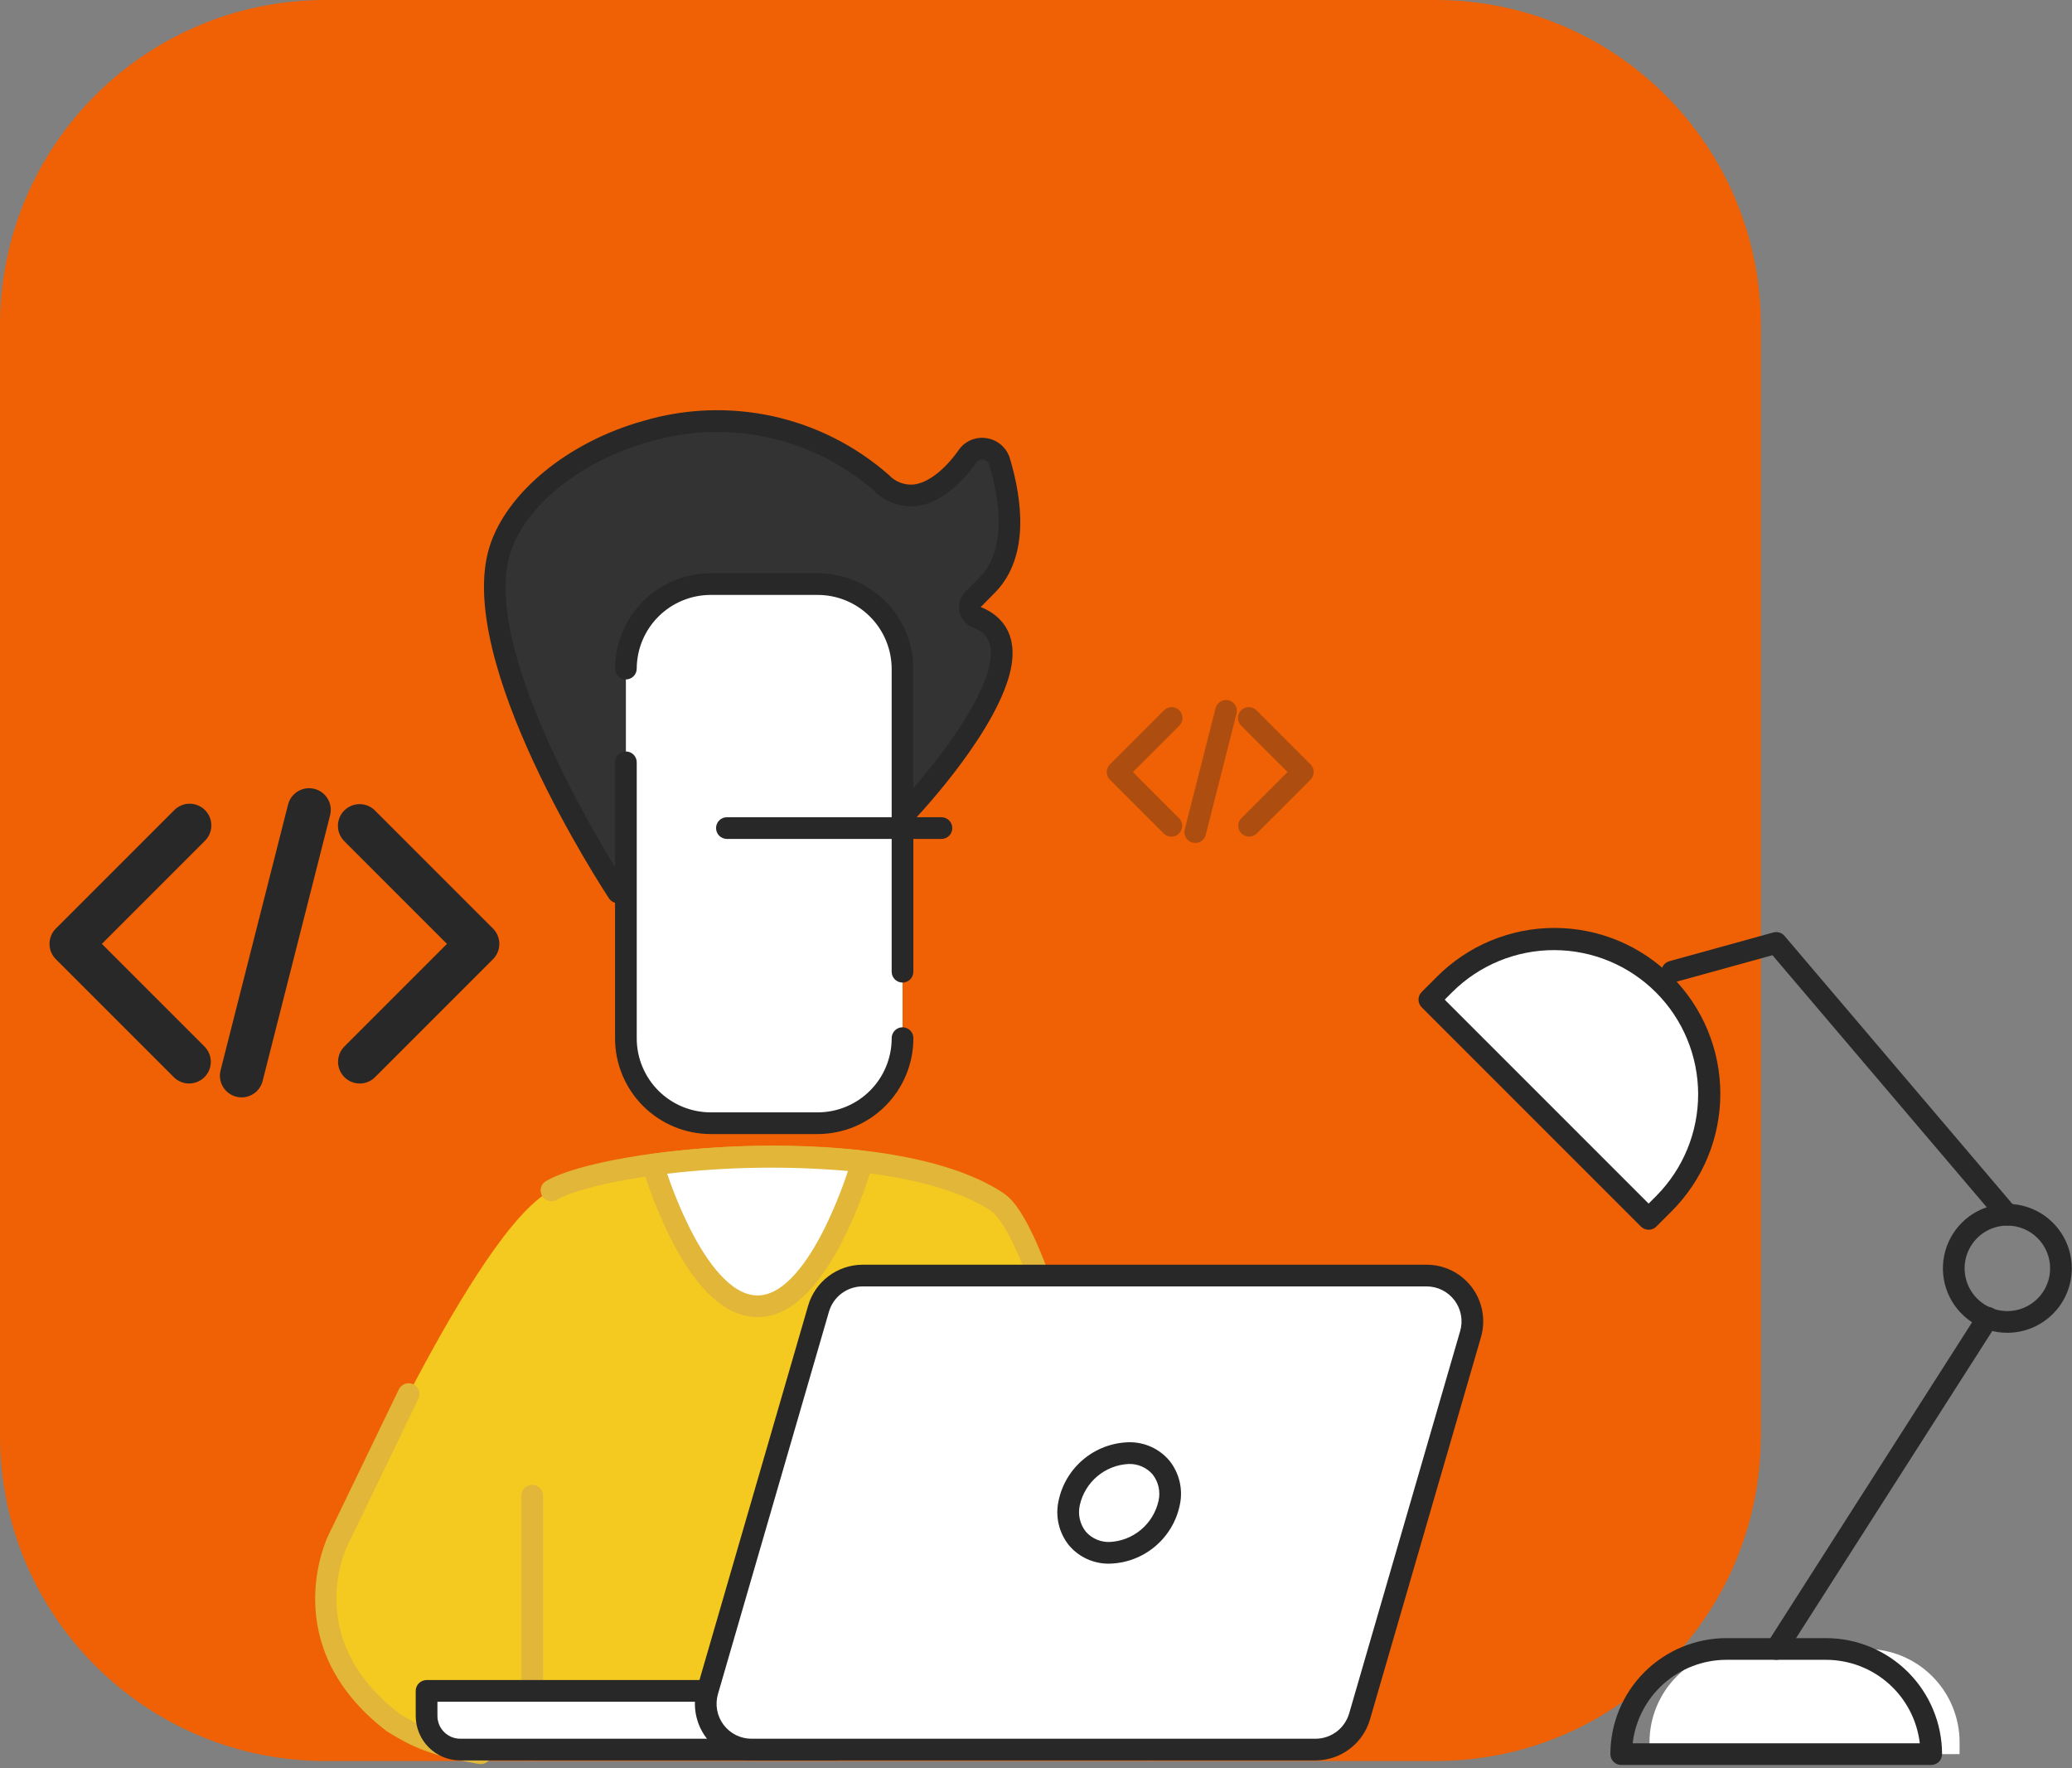 <svg
  id="Group_40"
  data-name="Group 40"
  xmlns="http://www.w3.org/2000/svg"
  xmlns-xlink="http://www.w3.org/1999/xlink"
  width="293"
  height="250"
  viewBox="0 0 293 250"
  fill="none"
>
  <rect x="0" y="0" width="293" height="250" fill="#808080" stroke="none"/>
  <path
    d="M203 0L46 0C20.595 0 0 20.595 0 46L0 203C0 228.405 20.595 249 46 249H203C228.405 249 249 228.405 249 203V46C249 20.595 228.405 0 203 0Z"
    fill="#EF6104"
  />
  <path
    d="M234.125 172.346L203.125 141.346L207.055 137.416C210.704 133.767 215.653 131.717 220.814 131.717C225.975 131.717 230.924 133.767 234.573 137.416L238.059 140.902C241 144.5 242.5 149.34 242.5 154.5C242.5 159.66 241.5 163.5 238.059 168.419L234.125 172.346Z"
    fill="white"
  />
  <path
    d="M77.941 168.339C86.261 164.107 125.394 159.856 140.833 169.839C150.371 176.008 162.621 248.024 162.621 248.024H70.133C68.416 248.024 66.706 247.805 65.044 247.373L61.703 246.503C51.017 243.722 42.119 229.424 47.803 217.77C47.803 217.77 67.184 173.808 77.941 168.337"
    fill="#F5CA20"
  />
  <path
    d="M75.262 248.917C74.855 248.917 74.466 248.755 74.178 248.468C73.891 248.18 73.729 247.791 73.729 247.384V211.474C73.729 211.067 73.891 210.677 74.178 210.39C74.466 210.102 74.856 209.94 75.263 209.94C75.669 209.94 76.059 210.102 76.347 210.39C76.634 210.677 76.796 211.067 76.796 211.474V247.384C76.796 247.585 76.756 247.785 76.679 247.971C76.602 248.157 76.489 248.326 76.347 248.468C76.204 248.611 76.035 248.724 75.849 248.801C75.663 248.878 75.463 248.917 75.262 248.917"
    fill="#E2B639"
  />
  <path
    d="M162.619 248.916C162.257 248.916 161.908 248.787 161.632 248.554C161.355 248.321 161.17 247.998 161.109 247.642C161.079 247.464 158.003 229.617 153.809 211.256C146.528 179.403 142.034 172.443 140.003 171.13C133.586 166.98 121.433 164.792 106.66 165.119C93.06 165.419 82.112 167.688 78.715 169.665C78.364 169.856 77.953 169.903 77.568 169.796C77.183 169.688 76.855 169.435 76.654 169.09C76.453 168.744 76.395 168.334 76.492 167.946C76.589 167.559 76.833 167.224 77.173 167.014C85.83 161.977 125.684 158.214 141.673 168.554C143.273 169.591 148.157 172.748 156.806 210.583C161.021 229.025 164.106 246.944 164.14 247.122C164.208 247.523 164.115 247.934 163.88 248.266C163.646 248.598 163.289 248.824 162.888 248.893C162.801 248.908 162.714 248.915 162.626 248.915"
    fill="#E2B639"
  />
  <path
    d="M135.574 248.402C135.44 248.402 135.307 248.376 135.183 248.325C135.058 248.273 134.946 248.198 134.851 248.103C134.756 248.008 134.68 247.895 134.629 247.771C134.577 247.647 134.551 247.514 134.551 247.38V211.469C134.551 211.198 134.659 210.938 134.85 210.746C135.042 210.555 135.302 210.447 135.573 210.447C135.844 210.447 136.104 210.555 136.296 210.746C136.487 210.938 136.595 211.198 136.595 211.469V247.38C136.595 247.651 136.487 247.911 136.296 248.103C136.104 248.294 135.844 248.402 135.573 248.402"
    fill="#D81E1E"
  />
  <path
    d="M121.94 164.224C121.94 164.224 116.164 184.704 107.134 184.704C98.104 184.704 92.327 164.684 92.327 164.684C102.144 163.343 112.086 163.188 121.94 164.223"
    fill="white"
  />
  <path
    d="M135.574 202.863C135.44 202.863 135.307 202.837 135.183 202.786C135.058 202.734 134.946 202.659 134.851 202.564C134.756 202.469 134.68 202.356 134.629 202.232C134.577 202.108 134.551 201.975 134.551 201.841V192.398C134.551 192.127 134.659 191.867 134.85 191.675C135.042 191.484 135.302 191.376 135.573 191.376C135.844 191.376 136.104 191.484 136.296 191.675C136.487 191.867 136.595 192.127 136.595 192.398V201.841C136.595 202.112 136.487 202.372 136.296 202.564C136.104 202.755 135.844 202.863 135.573 202.863"
    fill="#D81E1E"
  />
  <path
    d="M107.133 186.238C102.767 186.238 98.678 182.59 94.98 175.395C93.309 172.093 91.929 168.651 90.854 165.11C90.794 164.902 90.778 164.683 90.809 164.469C90.839 164.255 90.915 164.049 91.031 163.866C91.146 163.683 91.299 163.526 91.48 163.407C91.66 163.287 91.864 163.207 92.078 163.172C102.029 161.797 112.11 161.638 122.099 162.699C122.321 162.722 122.536 162.793 122.728 162.908C122.92 163.023 123.084 163.178 123.21 163.363C123.335 163.548 123.419 163.759 123.454 163.979C123.49 164.2 123.477 164.426 123.416 164.641C122.343 168.256 120.964 171.773 119.294 175.153C115.594 182.508 111.507 186.238 107.134 186.238M94.345 165.956C95.279 168.725 96.409 171.423 97.728 174.031C99.876 178.201 103.252 183.171 107.134 183.171C111.016 183.171 114.385 178.082 116.534 173.812C117.851 171.147 118.979 168.394 119.91 165.571C111.397 164.838 102.831 164.967 94.344 165.956"
    fill="#E2B639"
  />
  <path
    d="M87.393 126.171C87.393 126.171 65.767 93.383 70.693 77.741C75.26 63.241 104.325 50.434 124.693 68.319C129.108 72.419 133.986 68.56 136.822 64.51C137.1 64.122 137.481 63.82 137.923 63.638C138.364 63.455 138.847 63.401 139.318 63.48C139.789 63.559 140.228 63.769 140.585 64.085C140.943 64.402 141.204 64.812 141.34 65.27C142.891 70.47 144.04 78.024 139.73 82.584L137.586 84.754C137.403 84.938 137.269 85.165 137.197 85.414C137.124 85.662 137.115 85.926 137.17 86.179C137.226 86.432 137.343 86.668 137.513 86.864C137.682 87.06 137.898 87.211 138.141 87.302C140.287 88.102 142.749 90.161 141.119 95.502C138.463 104.202 127.627 115.434 127.627 115.434L87.393 126.171Z"
    fill="#333333"
  />
  <path
    d="M118.078 158.816H98.055C95.522 158.816 93.094 157.81 91.303 156.019C89.512 154.228 88.506 151.8 88.506 149.267V92.133C88.506 89.6 89.512 87.172 91.303 85.381C93.094 83.59 95.522 82.584 98.055 82.584H118.078C120.61 82.584 123.039 83.59 124.83 85.381C126.621 87.172 127.627 89.6 127.627 92.133V149.267C127.627 151.8 126.621 154.228 124.83 156.019C123.039 157.81 120.61 158.816 118.078 158.816"
    fill="white"
  />
  <path
    d="M115.635 160.35H100.497C96.911 160.346 93.474 158.92 90.939 156.384C88.403 153.849 86.977 150.412 86.973 146.826V107.826C86.968 107.621 87.004 107.418 87.078 107.227C87.153 107.036 87.265 106.863 87.408 106.716C87.551 106.569 87.722 106.453 87.91 106.373C88.099 106.294 88.302 106.253 88.507 106.253C88.711 106.253 88.914 106.294 89.103 106.373C89.291 106.453 89.462 106.569 89.605 106.716C89.748 106.863 89.86 107.036 89.935 107.227C90.009 107.418 90.045 107.621 90.04 107.826V146.826C90.043 149.598 91.146 152.256 93.106 154.217C95.067 156.177 97.725 157.28 100.497 157.283H115.635C118.407 157.28 121.065 156.177 123.026 154.217C124.986 152.256 126.089 149.598 126.092 146.826C126.087 146.621 126.123 146.418 126.197 146.227C126.272 146.036 126.384 145.863 126.527 145.716C126.67 145.569 126.841 145.453 127.029 145.373C127.218 145.294 127.421 145.253 127.625 145.253C127.83 145.253 128.033 145.294 128.222 145.373C128.41 145.453 128.581 145.569 128.724 145.716C128.867 145.863 128.979 146.036 129.054 146.227C129.128 146.418 129.164 146.621 129.159 146.826C129.155 150.412 127.729 153.849 125.193 156.384C122.658 158.92 119.221 160.346 115.635 160.35"
    fill="#282828"
  />
  <path
    d="M127.624 138.932C127.217 138.932 126.827 138.77 126.539 138.483C126.252 138.195 126.09 137.805 126.09 137.398V94.576C126.087 91.804 124.984 89.146 123.024 87.185C121.063 85.225 118.405 84.122 115.633 84.119H100.495C97.723 84.122 95.065 85.225 93.104 87.185C91.144 89.146 90.041 91.804 90.038 94.576C90.028 94.976 89.862 95.356 89.575 95.635C89.289 95.914 88.905 96.071 88.504 96.071C88.105 96.071 87.72 95.914 87.434 95.635C87.147 95.356 86.981 94.976 86.971 94.576C86.975 90.99 88.401 87.553 90.936 85.017C93.472 82.482 96.909 81.056 100.495 81.052H115.633C119.219 81.056 122.656 82.482 125.192 85.017C127.727 87.553 129.153 90.99 129.157 94.576V137.398C129.157 137.599 129.118 137.799 129.041 137.985C128.963 138.171 128.85 138.34 128.708 138.483C128.566 138.625 128.396 138.738 128.21 138.815C128.024 138.893 127.825 138.932 127.623 138.932"
    fill="#282828"
  />
  <path
    d="M133.129 118.62H102.79C102.383 118.62 101.993 118.458 101.706 118.171C101.418 117.883 101.257 117.493 101.257 117.086C101.257 116.68 101.418 116.29 101.706 116.002C101.993 115.715 102.383 115.553 102.79 115.553H133.129C133.536 115.553 133.926 115.715 134.213 116.002C134.501 116.29 134.663 116.68 134.663 117.086C134.663 117.493 134.501 117.883 134.213 118.171C133.926 118.458 133.536 118.62 133.129 118.62"
    fill="#282828"
  />
  <path
    d="M67.97 249.442C67.875 249.442 67.78 249.433 67.687 249.416C61.957 248.346 59.176 247.627 54.687 244.783C54.646 244.757 54.607 244.73 54.569 244.7C38.821 232.517 46.36 217.229 46.438 217.076L56.402 196.452C56.489 196.271 56.612 196.108 56.762 195.974C56.912 195.84 57.088 195.737 57.278 195.671C57.468 195.604 57.669 195.576 57.87 195.588C58.071 195.599 58.268 195.65 58.449 195.738C58.631 195.825 58.793 195.947 58.927 196.098C59.061 196.248 59.164 196.423 59.231 196.613C59.297 196.803 59.325 197.005 59.314 197.206C59.303 197.407 59.252 197.604 59.164 197.785L49.186 218.439C48.905 218.998 42.768 231.639 56.386 242.23C60.407 244.766 62.845 245.391 68.249 246.4C68.625 246.47 68.961 246.678 69.191 246.983C69.422 247.288 69.53 247.668 69.495 248.049C69.46 248.429 69.284 248.783 69.002 249.041C68.72 249.299 68.351 249.442 67.969 249.442"
    fill="#E2B639"
  />
  <path
    d="M117.956 247.382H64.537C63.418 247.382 62.345 246.937 61.554 246.146C60.762 245.355 60.318 244.282 60.318 243.163V239.085H117.955L117.956 247.382Z"
    fill="white"
  />
  <path
    d="M117.956 248.915H65.072C63.405 248.913 61.807 248.25 60.629 247.071C59.451 245.892 58.788 244.295 58.786 242.628V239.085C58.786 238.884 58.826 238.684 58.903 238.498C58.98 238.312 59.093 238.143 59.235 238.001C59.378 237.858 59.547 237.745 59.733 237.668C59.919 237.591 60.118 237.552 60.32 237.552H117.957C118.158 237.552 118.358 237.591 118.544 237.668C118.73 237.745 118.899 237.858 119.042 238.001C119.184 238.143 119.297 238.312 119.374 238.498C119.451 238.684 119.491 238.884 119.491 239.085V247.385C119.491 247.586 119.451 247.786 119.374 247.972C119.297 248.158 119.184 248.327 119.042 248.469C118.899 248.612 118.73 248.725 118.544 248.802C118.358 248.879 118.158 248.918 117.957 248.918M61.857 240.618V242.627C61.858 243.48 62.197 244.299 62.801 244.902C63.404 245.505 64.222 245.845 65.076 245.846H116.427V240.618H61.857Z"
    fill="#282828"
  />
  <path
    d="M186.034 247.381H106.271C105.267 247.381 104.276 247.148 103.378 246.699C102.479 246.25 101.698 245.598 101.094 244.795C100.491 243.992 100.083 243.06 99.903 242.072C99.722 241.084 99.774 240.068 100.054 239.103L115.754 185.026C116.145 183.68 116.962 182.496 118.084 181.655C119.205 180.813 120.569 180.358 121.971 180.358H201.734C202.738 180.358 203.729 180.591 204.627 181.04C205.526 181.489 206.308 182.141 206.911 182.944C207.514 183.747 207.922 184.679 208.102 185.667C208.283 186.655 208.231 187.672 207.951 188.636L192.251 242.713C191.86 244.06 191.043 245.243 189.921 246.085C188.8 246.927 187.436 247.382 186.034 247.382"
    fill="white"
  />
  <path
    d="M87.395 127.705C87.141 127.705 86.891 127.643 86.667 127.522C86.443 127.402 86.253 127.227 86.113 127.015C85.213 125.652 64.143 93.433 69.232 77.281C71.648 69.614 80.373 62.481 90.944 59.524C96.911 57.75 103.231 57.521 109.311 58.858C115.391 60.194 121.031 63.054 125.704 67.167C126.143 67.638 126.682 68.004 127.282 68.237C127.882 68.47 128.527 68.564 129.169 68.513C131.184 68.299 133.574 66.473 135.569 63.63C136.004 63.005 136.608 62.516 137.311 62.22C138.013 61.925 138.785 61.835 139.537 61.961C140.299 62.08 141.011 62.413 141.591 62.921C142.171 63.429 142.595 64.091 142.813 64.831C144.542 70.631 145.605 78.601 140.849 83.636L138.682 85.836C140.567 86.569 144.727 88.954 142.591 95.95C139.86 104.897 129.191 116.029 128.736 116.499C128.451 116.781 128.067 116.941 127.667 116.944C127.266 116.947 126.88 116.792 126.591 116.514C126.302 116.236 126.134 115.856 126.122 115.455C126.111 115.054 126.256 114.665 126.528 114.37C126.634 114.26 137.142 103.296 139.657 95.055C141.18 90.069 138.496 89.072 137.613 88.745C137.13 88.565 136.7 88.266 136.361 87.877C136.023 87.488 135.788 87.02 135.677 86.516C135.567 86.012 135.584 85.489 135.728 84.994C135.871 84.499 136.137 84.047 136.5 83.681L138.643 81.51C142.372 77.562 141.373 70.738 139.874 65.71C139.819 65.524 139.712 65.358 139.565 65.23C139.419 65.103 139.239 65.02 139.047 64.991C138.865 64.957 138.677 64.977 138.505 65.048C138.334 65.119 138.187 65.238 138.082 65.391C136.882 67.1 133.654 71.123 129.498 71.565C128.428 71.661 127.35 71.521 126.34 71.155C125.33 70.789 124.413 70.206 123.654 69.446C119.364 65.682 114.189 63.069 108.614 61.851C103.038 60.632 97.245 60.849 91.776 62.48C82.162 65.166 74.281 71.485 72.164 78.205C67.511 92.972 88.464 125.005 88.681 125.329C88.833 125.56 88.919 125.828 88.932 126.105C88.944 126.381 88.881 126.655 88.75 126.899C88.619 127.143 88.424 127.347 88.187 127.489C87.95 127.631 87.679 127.706 87.402 127.707"
    fill="#282828"
  />
  <path
    d="M186.035 248.916H106.272C105.03 248.916 103.805 248.627 102.694 248.072C101.583 247.516 100.616 246.71 99.87 245.717C99.124 244.724 98.619 243.571 98.396 242.349C98.173 241.127 98.237 239.87 98.583 238.677L114.283 184.6C114.772 182.938 115.785 181.478 117.17 180.438C118.555 179.397 120.24 178.832 121.972 178.825H201.735C202.977 178.825 204.202 179.114 205.313 179.669C206.424 180.225 207.391 181.031 208.137 182.024C208.883 183.017 209.387 184.17 209.611 185.392C209.834 186.614 209.77 187.871 209.424 189.064L193.724 243.141C193.235 244.803 192.222 246.263 190.837 247.303C189.452 248.344 187.767 248.909 186.035 248.916M121.969 181.893C120.9 181.897 119.861 182.246 119.006 182.888C118.151 183.53 117.527 184.43 117.225 185.456L101.525 239.533C101.311 240.269 101.272 241.045 101.41 241.798C101.548 242.552 101.859 243.264 102.319 243.877C102.779 244.489 103.376 244.987 104.061 245.329C104.747 245.672 105.503 245.85 106.269 245.85H186.035C187.104 245.846 188.143 245.497 188.998 244.855C189.852 244.213 190.477 243.312 190.779 242.287L206.479 188.21C206.693 187.474 206.732 186.698 206.594 185.945C206.456 185.191 206.145 184.479 205.685 183.867C205.225 183.254 204.628 182.756 203.943 182.414C203.257 182.071 202.501 181.893 201.735 181.893H121.969Z"
    fill="#282828"
  />
  <path
    d="M156.929 221.094C155.837 221.121 154.752 220.903 153.756 220.456C152.759 220.009 151.875 219.345 151.169 218.511C150.468 217.641 149.971 216.626 149.715 215.539C149.458 214.452 149.448 213.321 149.685 212.23C150.158 209.932 151.394 207.861 153.193 206.354C154.992 204.847 157.247 203.993 159.593 203.93C160.685 203.903 161.768 204.121 162.765 204.568C163.761 205.014 164.645 205.679 165.351 206.512C166.052 207.382 166.549 208.398 166.806 209.485C167.063 210.572 167.073 211.703 166.836 212.794C166.363 215.092 165.127 217.163 163.328 218.67C161.53 220.177 159.274 221.031 156.929 221.094M159.592 207.001C157.967 207.081 156.413 207.692 155.168 208.739C153.923 209.787 153.056 211.214 152.699 212.801C152.549 213.45 152.546 214.123 152.69 214.773C152.834 215.423 153.121 216.032 153.531 216.557C153.952 217.04 154.476 217.423 155.064 217.678C155.652 217.933 156.29 218.053 156.931 218.029C158.556 217.949 160.11 217.338 161.354 216.29C162.599 215.243 163.467 213.816 163.824 212.229C163.973 211.58 163.977 210.907 163.833 210.257C163.689 209.607 163.401 208.998 162.992 208.473C162.571 207.99 162.047 207.607 161.459 207.352C160.87 207.097 160.232 206.977 159.592 207.001"
    fill="#282828"
  />
  <path
    d="M277.101 248.025H233.255V246.353C233.255 242.852 234.646 239.495 237.121 237.019C239.597 234.544 242.954 233.153 246.455 233.153H263.905C267.406 233.153 270.763 234.544 273.239 237.019C275.714 239.495 277.105 242.852 277.105 246.353L277.101 248.025Z"
    fill="white"
  />
  <path
    d="M273.101 249.559H229.255C229.053 249.559 228.854 249.519 228.668 249.442C228.482 249.365 228.312 249.252 228.17 249.11C228.027 248.967 227.914 248.798 227.837 248.612C227.76 248.426 227.721 248.226 227.721 248.025C227.727 243.677 229.457 239.509 232.531 236.435C235.605 233.361 239.773 231.631 244.121 231.625H258.226C262.574 231.631 266.742 233.361 269.816 236.435C272.89 239.509 274.62 243.677 274.626 248.025C274.626 248.226 274.586 248.426 274.509 248.612C274.432 248.798 274.319 248.967 274.177 249.11C274.034 249.252 273.865 249.365 273.679 249.442C273.493 249.519 273.293 249.559 273.092 249.559M230.868 246.492H271.477C271.096 243.244 269.537 240.249 267.095 238.074C264.653 235.899 261.498 234.696 258.228 234.692H244.123C240.853 234.696 237.698 235.899 235.256 238.074C232.814 240.249 231.255 243.244 230.874 246.492"
    fill="#282828"
  />
  <path
    d="M233.125 173.88C232.718 173.88 232.328 173.718 232.041 173.43L201.041 142.43C200.899 142.288 200.785 142.119 200.708 141.932C200.631 141.746 200.591 141.547 200.591 141.346C200.591 141.144 200.631 140.945 200.708 140.758C200.785 140.572 200.899 140.403 201.041 140.261L203.228 138.075C205.406 135.897 207.992 134.169 210.838 132.99C213.684 131.812 216.734 131.205 219.814 131.205C222.894 131.205 225.944 131.812 228.79 132.99C231.636 134.169 234.222 135.897 236.4 138.075C238.578 140.253 240.306 142.839 241.485 145.685C242.663 148.531 243.27 151.581 243.27 154.661C243.27 157.741 242.663 160.791 241.485 163.637C240.306 166.483 238.578 169.069 236.4 171.247L234.214 173.434C233.926 173.722 233.536 173.884 233.129 173.884M204.294 141.346L233.129 170.182L234.229 169.082C238.023 165.252 240.146 160.075 240.134 154.684C240.121 149.293 237.974 144.126 234.161 140.314C230.349 136.502 225.182 134.354 219.791 134.342C214.4 134.329 209.223 136.453 205.393 140.247L204.294 141.346Z"
    fill="#282828"
  />
  <path
    d="M251.18 234.689C250.905 234.689 250.635 234.615 250.398 234.475C250.162 234.334 249.967 234.133 249.835 233.892C249.703 233.651 249.639 233.379 249.648 233.104C249.658 232.829 249.741 232.562 249.889 232.33L279.789 185.53C279.895 185.356 280.035 185.204 280.2 185.084C280.366 184.964 280.554 184.879 280.753 184.833C280.952 184.787 281.158 184.781 281.359 184.815C281.561 184.85 281.753 184.924 281.925 185.034C282.098 185.144 282.246 185.287 282.362 185.455C282.478 185.624 282.559 185.813 282.601 186.013C282.643 186.213 282.644 186.42 282.605 186.62C282.566 186.821 282.488 187.011 282.374 187.181L252.474 233.981C252.335 234.198 252.144 234.377 251.918 234.501C251.691 234.625 251.438 234.689 251.18 234.689"
    fill="#282828"
  />
  <path
    d="M283.859 188.451C282.056 188.451 280.294 187.916 278.795 186.915C277.297 185.913 276.128 184.49 275.438 182.825C274.749 181.159 274.568 179.327 274.92 177.559C275.272 175.791 276.14 174.167 277.414 172.892C278.689 171.617 280.313 170.75 282.081 170.398C283.85 170.046 285.682 170.227 287.347 170.917C289.013 171.607 290.436 172.775 291.437 174.274C292.439 175.773 292.973 177.535 292.973 179.338C292.97 181.754 292.009 184.071 290.3 185.779C288.592 187.487 286.275 188.448 283.859 188.451ZM283.859 173.291C282.663 173.291 281.494 173.646 280.5 174.31C279.506 174.975 278.731 175.919 278.274 177.024C277.816 178.128 277.697 179.344 277.93 180.517C278.163 181.689 278.739 182.767 279.585 183.612C280.43 184.458 281.507 185.033 282.68 185.267C283.853 185.5 285.068 185.38 286.173 184.923C287.278 184.465 288.222 183.691 288.886 182.697C289.551 181.703 289.906 180.534 289.906 179.338C289.904 177.735 289.267 176.197 288.133 175.064C286.999 173.93 285.462 173.293 283.859 173.291"
    fill="#282828"
  />
  <path
    d="M283.857 173.291C283.635 173.291 283.415 173.243 283.213 173.15C283.011 173.057 282.832 172.921 282.688 172.751L250.642 135.063L236.838 138.876C236.45 138.972 236.04 138.912 235.695 138.711C235.351 138.509 235.098 138.18 234.992 137.795C234.885 137.41 234.933 136.999 235.125 136.649C235.318 136.298 235.639 136.037 236.021 135.92L250.77 131.846C251.052 131.768 251.35 131.773 251.629 131.859C251.909 131.945 252.158 132.108 252.347 132.331L285.025 170.765C285.214 170.988 285.336 171.261 285.375 171.55C285.415 171.84 285.371 172.135 285.248 172.401C285.126 172.667 284.929 172.892 284.683 173.05C284.437 173.208 284.151 173.292 283.858 173.292"
    fill="#282828"
  />
  <path
    d="M50.867 153.204C50.26 153.204 49.667 153.024 49.163 152.687C48.658 152.35 48.265 151.871 48.033 151.311C47.801 150.75 47.74 150.133 47.858 149.538C47.977 148.943 48.269 148.397 48.698 147.968L63.206 133.46L48.655 118.908C48.093 118.33 47.78 117.554 47.786 116.748C47.791 115.942 48.114 115.17 48.684 114.6C49.254 114.03 50.026 113.707 50.832 113.702C51.638 113.696 52.414 114.009 52.992 114.571L69.712 131.291C69.997 131.576 70.223 131.914 70.377 132.286C70.531 132.658 70.611 133.057 70.611 133.459C70.611 133.862 70.531 134.261 70.377 134.633C70.223 135.005 69.997 135.343 69.712 135.628L53.036 152.305C52.752 152.59 52.413 152.817 52.041 152.971C51.669 153.126 51.27 153.205 50.867 153.205"
    fill="#282828"
  />
  <path
    d="M26.744 153.204C26.341 153.204 25.942 153.125 25.57 152.97C25.197 152.816 24.859 152.59 24.575 152.304L7.899 135.627C7.614 135.342 7.388 135.004 7.234 134.632C7.079 134.26 7 133.861 7 133.459C7 133.056 7.079 132.657 7.234 132.285C7.388 131.913 7.614 131.575 7.899 131.29L24.62 114.57C24.903 114.279 25.242 114.047 25.616 113.888C25.989 113.728 26.391 113.645 26.797 113.642C27.203 113.64 27.606 113.718 27.982 113.872C28.358 114.026 28.699 114.253 28.986 114.541C29.274 114.828 29.501 115.169 29.655 115.545C29.809 115.921 29.887 116.324 29.885 116.73C29.882 117.136 29.798 117.538 29.639 117.912C29.48 118.285 29.248 118.624 28.957 118.907L14.405 133.459L28.913 147.967C29.342 148.396 29.634 148.942 29.753 149.537C29.871 150.133 29.81 150.749 29.578 151.31C29.346 151.87 28.953 152.349 28.448 152.686C27.944 153.023 27.351 153.203 26.744 153.203"
    fill="#282828"
  />
  <path
    d="M34.166 155.164C33.699 155.164 33.238 155.057 32.818 154.852C32.398 154.647 32.031 154.349 31.744 153.98C31.457 153.611 31.258 153.182 31.162 152.724C31.066 152.267 31.076 151.794 31.191 151.341L40.725 113.798C40.82 113.403 40.992 113.031 41.232 112.704C41.472 112.376 41.775 112.099 42.122 111.89C42.47 111.68 42.855 111.541 43.257 111.482C43.658 111.422 44.068 111.443 44.462 111.543C44.855 111.643 45.225 111.82 45.549 112.063C45.874 112.307 46.147 112.613 46.352 112.963C46.558 113.314 46.691 113.701 46.746 114.103C46.801 114.506 46.775 114.915 46.67 115.307L37.137 152.85C36.969 153.511 36.586 154.097 36.048 154.516C35.51 154.934 34.848 155.162 34.166 155.163"
    fill="#282828"
  />
  <g opacity="0.33">
    <path
      d="M176.633 118.298C176.33 118.298 176.033 118.208 175.781 118.039C175.529 117.871 175.332 117.631 175.216 117.351C175.1 117.071 175.07 116.763 175.129 116.465C175.188 116.168 175.334 115.894 175.548 115.68L182.067 109.161L175.528 102.623C175.381 102.481 175.264 102.312 175.183 102.125C175.102 101.938 175.06 101.736 175.058 101.532C175.056 101.328 175.094 101.126 175.171 100.937C175.249 100.749 175.363 100.577 175.507 100.433C175.651 100.289 175.823 100.175 176.011 100.097C176.2 100.02 176.402 99.982 176.606 99.984C176.81 99.986 177.012 100.028 177.199 100.109C177.386 100.19 177.555 100.307 177.697 100.454L185.32 108.077C185.462 108.219 185.575 108.388 185.653 108.574C185.73 108.76 185.769 108.96 185.769 109.161C185.769 109.362 185.73 109.562 185.653 109.748C185.575 109.934 185.462 110.103 185.32 110.245L177.72 117.845C177.578 117.987 177.409 118.101 177.223 118.178C177.037 118.255 176.837 118.294 176.636 118.294"
      fill="#282828"
    />
    <path
      d="M165.637 118.298C165.436 118.298 165.236 118.259 165.05 118.181C164.864 118.104 164.695 117.991 164.553 117.849L156.953 110.249C156.811 110.107 156.697 109.938 156.62 109.752C156.543 109.566 156.504 109.366 156.504 109.165C156.504 108.964 156.543 108.764 156.62 108.578C156.697 108.392 156.811 108.223 156.953 108.081L164.576 100.458C164.717 100.311 164.887 100.194 165.074 100.113C165.261 100.032 165.463 99.99 165.667 99.987C165.871 99.986 166.073 100.024 166.262 100.101C166.45 100.179 166.622 100.293 166.766 100.437C166.91 100.581 167.024 100.752 167.101 100.941C167.179 101.13 167.217 101.332 167.215 101.536C167.213 101.74 167.171 101.942 167.09 102.129C167.009 102.316 166.892 102.486 166.745 102.627L160.206 109.165L166.725 115.684C166.939 115.898 167.085 116.172 167.144 116.469C167.203 116.766 167.173 117.075 167.057 117.355C166.941 117.635 166.744 117.874 166.492 118.043C166.24 118.211 165.944 118.302 165.641 118.302"
      fill="#282828"
    />
    <path
      d="M169.022 119.192C168.788 119.192 168.558 119.139 168.348 119.036C168.138 118.933 167.954 118.784 167.811 118.6C167.667 118.415 167.568 118.201 167.52 117.972C167.472 117.743 167.477 117.507 167.534 117.28L171.88 100.163C171.926 99.964 172.012 99.777 172.131 99.611C172.251 99.446 172.402 99.306 172.576 99.2C172.751 99.094 172.944 99.024 173.146 98.993C173.348 98.963 173.554 98.973 173.752 99.024C173.949 99.074 174.135 99.163 174.298 99.286C174.461 99.409 174.598 99.563 174.7 99.739C174.803 99.916 174.869 100.111 174.895 100.313C174.922 100.516 174.907 100.721 174.853 100.918L170.507 118.035C170.423 118.366 170.231 118.659 169.962 118.868C169.693 119.078 169.362 119.192 169.021 119.192"
      fill="#282828"
    />
  </g>
</svg>
